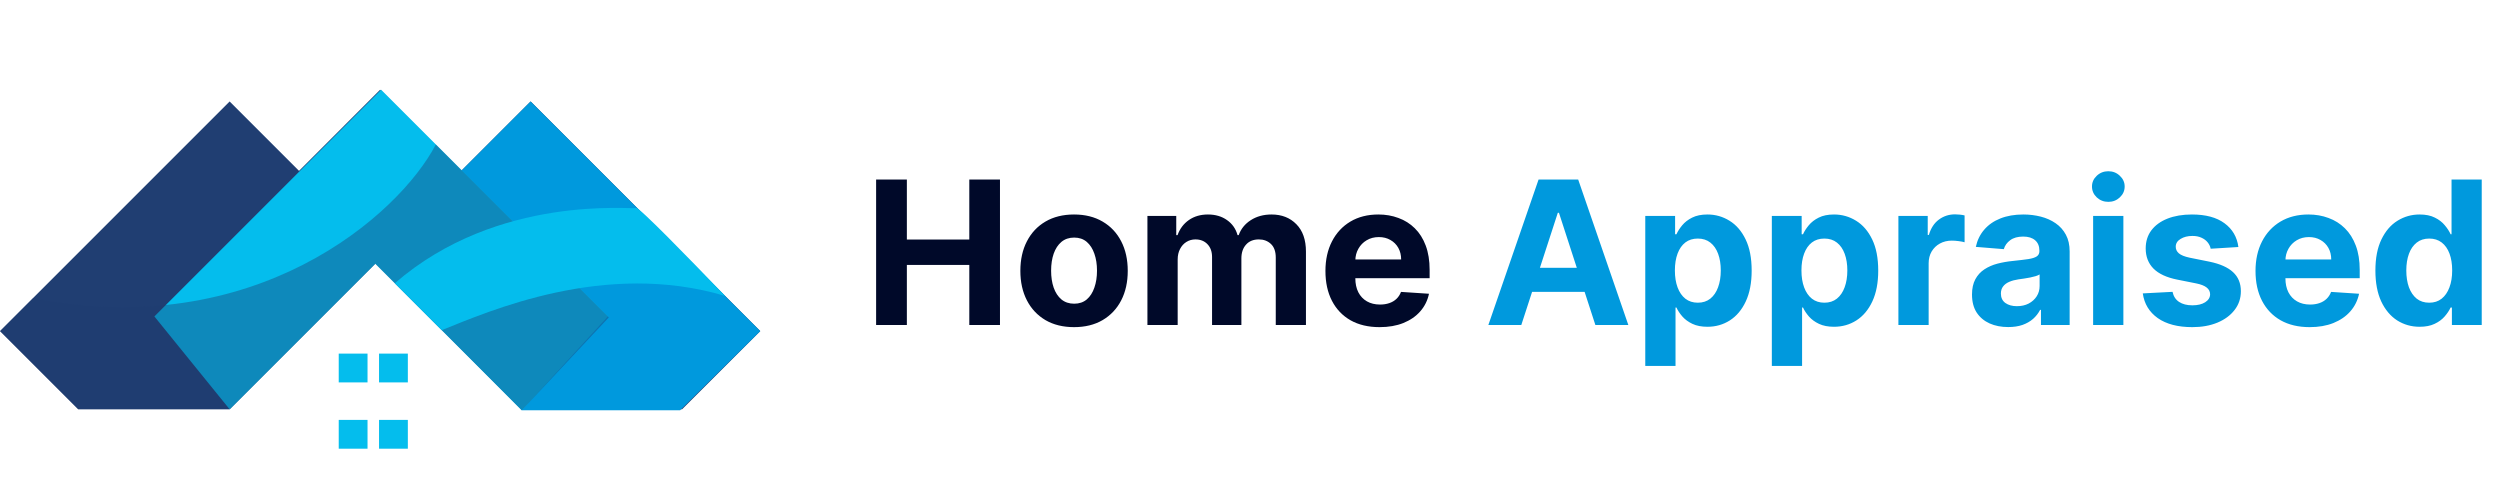 <svg width="200" height="40" viewBox="0 0 200 40" fill="none" xmlns="http://www.w3.org/2000/svg">
<path d="M0 26.488L6.254 32.742H18.371L30.41 20.704L42.449 32.742H54.566L60.82 26.488L42.449 8.117L36.898 13.668L30.41 7.179L23.922 13.668L18.371 8.117L0 26.488Z" fill="#203E72"/>
<path d="M54.41 32.821H41.902H41.745L29.785 20.782L42.449 8.117L60.82 26.488L54.41 32.821Z" fill="#0099DD"/>
<path d="M12.352 25.316L18.371 32.743L30.019 21.095L41.745 32.821L48.625 25.316L30.488 7.179L12.352 25.316Z" fill="#04BDED"/>
<path d="M34.866 11.557L48.703 25.394L41.745 32.821L30.019 21.095L18.371 32.742H6.254L0 26.489L2.658 23.831C20.357 27.395 31.921 17.212 34.866 11.557Z" fill="#203E72" fill-opacity="0.4"/>
<path d="M35.335 26.412L31.583 22.66C39.869 15.468 50.657 16.795 50.892 16.639C51.079 16.513 55.087 20.625 58.006 23.674C48.375 20.797 39.061 24.927 35.335 26.412Z" fill="#04BDED"/>
<rect x="27.098" y="28.288" width="2.304" height="2.304" fill="#04BDED"/>
<rect x="30.323" y="28.288" width="2.304" height="2.304" fill="#04BDED"/>
<rect x="27.098" y="33.592" width="2.304" height="2.304" fill="#04BDED"/>
<rect x="30.323" y="33.592" width="2.304" height="2.304" fill="#04BDED"/>
<path d="M70.089 26V14.364H72.549V19.165H77.544V14.364H79.998V26H77.544V21.193H72.549V26H70.089ZM85.924 26.171C85.042 26.171 84.279 25.983 83.635 25.608C82.995 25.229 82.5 24.703 82.152 24.028C81.803 23.35 81.629 22.564 81.629 21.671C81.629 20.769 81.803 19.981 82.152 19.307C82.5 18.629 82.995 18.102 83.635 17.727C84.279 17.349 85.042 17.159 85.924 17.159C86.807 17.159 87.568 17.349 88.209 17.727C88.852 18.102 89.349 18.629 89.697 19.307C90.046 19.981 90.22 20.769 90.22 21.671C90.22 22.564 90.046 23.35 89.697 24.028C89.349 24.703 88.852 25.229 88.209 25.608C87.568 25.983 86.807 26.171 85.924 26.171ZM85.936 24.296C86.337 24.296 86.672 24.182 86.942 23.954C87.21 23.724 87.413 23.409 87.549 23.011C87.69 22.614 87.76 22.161 87.76 21.653C87.76 21.146 87.69 20.693 87.549 20.296C87.413 19.898 87.21 19.583 86.942 19.352C86.672 19.121 86.337 19.006 85.936 19.006C85.531 19.006 85.19 19.121 84.913 19.352C84.64 19.583 84.434 19.898 84.294 20.296C84.157 20.693 84.089 21.146 84.089 21.653C84.089 22.161 84.157 22.614 84.294 23.011C84.434 23.409 84.64 23.724 84.913 23.954C85.19 24.182 85.531 24.296 85.936 24.296ZM91.794 26V17.273H94.1V18.812H94.203C94.385 18.301 94.688 17.898 95.112 17.602C95.536 17.307 96.044 17.159 96.635 17.159C97.233 17.159 97.743 17.309 98.163 17.608C98.584 17.903 98.864 18.305 99.004 18.812H99.095C99.273 18.312 99.595 17.913 100.061 17.614C100.53 17.311 101.085 17.159 101.726 17.159C102.54 17.159 103.201 17.419 103.709 17.938C104.22 18.453 104.476 19.184 104.476 20.131V26H102.061V20.608C102.061 20.123 101.932 19.759 101.674 19.517C101.417 19.275 101.095 19.153 100.709 19.153C100.269 19.153 99.926 19.294 99.68 19.574C99.434 19.85 99.311 20.216 99.311 20.671V26H96.964V20.557C96.964 20.129 96.841 19.788 96.595 19.534C96.352 19.28 96.032 19.153 95.635 19.153C95.366 19.153 95.123 19.222 94.907 19.358C94.695 19.491 94.527 19.678 94.402 19.921C94.277 20.159 94.214 20.439 94.214 20.761V26H91.794ZM110.365 26.171C109.467 26.171 108.694 25.989 108.047 25.625C107.403 25.258 106.906 24.739 106.558 24.068C106.209 23.394 106.035 22.597 106.035 21.676C106.035 20.778 106.209 19.991 106.558 19.312C106.906 18.634 107.397 18.106 108.03 17.727C108.666 17.349 109.412 17.159 110.268 17.159C110.844 17.159 111.38 17.252 111.876 17.438C112.376 17.619 112.812 17.894 113.183 18.261C113.558 18.629 113.85 19.091 114.058 19.648C114.266 20.201 114.37 20.849 114.37 21.591V22.256H107.001V20.756H112.092C112.092 20.407 112.016 20.099 111.865 19.829C111.713 19.561 111.503 19.35 111.234 19.199C110.969 19.044 110.66 18.966 110.308 18.966C109.941 18.966 109.615 19.051 109.331 19.222C109.05 19.388 108.831 19.614 108.672 19.898C108.512 20.178 108.431 20.491 108.427 20.835V22.261C108.427 22.693 108.507 23.066 108.666 23.381C108.829 23.695 109.058 23.938 109.353 24.108C109.649 24.278 109.999 24.364 110.405 24.364C110.673 24.364 110.92 24.326 111.143 24.25C111.367 24.174 111.558 24.061 111.717 23.909C111.876 23.758 111.997 23.572 112.081 23.352L114.319 23.5C114.206 24.038 113.973 24.508 113.62 24.909C113.272 25.307 112.821 25.617 112.268 25.841C111.719 26.061 111.084 26.171 110.365 26.171Z" fill="#000929"/>
<path d="M121.704 26H119.068L123.085 14.364H126.255L130.267 26H127.63L124.716 17.023H124.625L121.704 26ZM121.539 21.426H127.767V23.347H121.539V21.426ZM131.622 29.273V17.273H134.008V18.739H134.116C134.222 18.504 134.376 18.265 134.576 18.023C134.781 17.776 135.046 17.572 135.372 17.409C135.701 17.242 136.11 17.159 136.599 17.159C137.235 17.159 137.823 17.326 138.36 17.659C138.898 17.989 139.328 18.487 139.65 19.153C139.972 19.816 140.133 20.648 140.133 21.648C140.133 22.621 139.976 23.443 139.662 24.114C139.351 24.78 138.927 25.286 138.389 25.631C137.855 25.972 137.256 26.142 136.593 26.142C136.124 26.142 135.724 26.064 135.395 25.909C135.069 25.754 134.802 25.559 134.593 25.324C134.385 25.085 134.226 24.845 134.116 24.602H134.042V29.273H131.622ZM133.991 21.636C133.991 22.155 134.063 22.608 134.207 22.994C134.351 23.381 134.559 23.682 134.832 23.898C135.105 24.11 135.436 24.216 135.826 24.216C136.22 24.216 136.554 24.108 136.826 23.892C137.099 23.672 137.306 23.369 137.446 22.983C137.59 22.593 137.662 22.144 137.662 21.636C137.662 21.133 137.592 20.689 137.451 20.307C137.311 19.924 137.105 19.625 136.832 19.409C136.559 19.193 136.224 19.085 135.826 19.085C135.432 19.085 135.099 19.189 134.826 19.398C134.557 19.606 134.351 19.901 134.207 20.284C134.063 20.667 133.991 21.117 133.991 21.636ZM141.747 29.273V17.273H144.133V18.739H144.241C144.347 18.504 144.501 18.265 144.701 18.023C144.906 17.776 145.171 17.572 145.497 17.409C145.826 17.242 146.235 17.159 146.724 17.159C147.36 17.159 147.948 17.326 148.485 17.659C149.023 17.989 149.453 18.487 149.775 19.153C150.097 19.816 150.258 20.648 150.258 21.648C150.258 22.621 150.101 23.443 149.787 24.114C149.476 24.78 149.052 25.286 148.514 25.631C147.98 25.972 147.381 26.142 146.718 26.142C146.249 26.142 145.849 26.064 145.52 25.909C145.194 25.754 144.927 25.559 144.718 25.324C144.51 25.085 144.351 24.845 144.241 24.602H144.167V29.273H141.747ZM144.116 21.636C144.116 22.155 144.188 22.608 144.332 22.994C144.476 23.381 144.684 23.682 144.957 23.898C145.23 24.11 145.561 24.216 145.951 24.216C146.345 24.216 146.679 24.108 146.951 23.892C147.224 23.672 147.431 23.369 147.571 22.983C147.715 22.593 147.787 22.144 147.787 21.636C147.787 21.133 147.717 20.689 147.576 20.307C147.436 19.924 147.23 19.625 146.957 19.409C146.684 19.193 146.349 19.085 145.951 19.085C145.557 19.085 145.224 19.189 144.951 19.398C144.682 19.606 144.476 19.901 144.332 20.284C144.188 20.667 144.116 21.117 144.116 21.636ZM151.872 26V17.273H154.218V18.796H154.309C154.468 18.254 154.735 17.845 155.11 17.568C155.485 17.288 155.917 17.148 156.406 17.148C156.527 17.148 156.658 17.155 156.798 17.171C156.938 17.186 157.061 17.206 157.167 17.233V19.381C157.054 19.347 156.896 19.316 156.696 19.29C156.495 19.263 156.311 19.25 156.145 19.25C155.789 19.25 155.47 19.328 155.19 19.483C154.914 19.634 154.694 19.847 154.531 20.119C154.372 20.392 154.292 20.706 154.292 21.062V26H151.872ZM160.657 26.165C160.101 26.165 159.604 26.068 159.169 25.875C158.733 25.678 158.388 25.388 158.135 25.006C157.885 24.619 157.76 24.138 157.76 23.562C157.76 23.078 157.849 22.671 158.027 22.341C158.205 22.011 158.447 21.746 158.754 21.546C159.061 21.345 159.409 21.193 159.799 21.091C160.193 20.989 160.606 20.917 161.038 20.875C161.546 20.822 161.955 20.773 162.265 20.727C162.576 20.678 162.801 20.606 162.941 20.511C163.082 20.417 163.152 20.276 163.152 20.091V20.057C163.152 19.697 163.038 19.419 162.811 19.222C162.587 19.025 162.269 18.926 161.856 18.926C161.421 18.926 161.074 19.023 160.816 19.216C160.559 19.405 160.388 19.644 160.305 19.932L158.066 19.75C158.18 19.22 158.404 18.761 158.737 18.375C159.07 17.985 159.5 17.686 160.027 17.477C160.557 17.265 161.171 17.159 161.868 17.159C162.352 17.159 162.816 17.216 163.26 17.329C163.707 17.443 164.102 17.619 164.447 17.858C164.796 18.097 165.07 18.403 165.271 18.778C165.472 19.15 165.572 19.595 165.572 20.114V26H163.277V24.79H163.209C163.068 25.062 162.881 25.303 162.646 25.511C162.411 25.716 162.129 25.877 161.799 25.994C161.47 26.108 161.089 26.165 160.657 26.165ZM161.351 24.494C161.707 24.494 162.021 24.424 162.294 24.284C162.566 24.14 162.78 23.947 162.936 23.704C163.091 23.462 163.169 23.188 163.169 22.881V21.954C163.093 22.004 162.989 22.049 162.856 22.091C162.727 22.129 162.582 22.165 162.419 22.199C162.256 22.229 162.093 22.258 161.93 22.284C161.767 22.307 161.619 22.328 161.487 22.347C161.203 22.388 160.955 22.454 160.743 22.546C160.53 22.636 160.366 22.759 160.248 22.915C160.131 23.066 160.072 23.256 160.072 23.483C160.072 23.812 160.191 24.064 160.43 24.239C160.673 24.409 160.979 24.494 161.351 24.494ZM167.45 26V17.273H169.87V26H167.45ZM168.666 16.148C168.306 16.148 167.997 16.028 167.74 15.79C167.486 15.547 167.359 15.258 167.359 14.921C167.359 14.587 167.486 14.301 167.74 14.062C167.997 13.82 168.306 13.699 168.666 13.699C169.026 13.699 169.333 13.82 169.586 14.062C169.844 14.301 169.973 14.587 169.973 14.921C169.973 15.258 169.844 15.547 169.586 15.79C169.333 16.028 169.026 16.148 168.666 16.148ZM179.071 19.761L176.855 19.898C176.817 19.708 176.735 19.538 176.61 19.386C176.485 19.231 176.321 19.108 176.116 19.017C175.915 18.922 175.675 18.875 175.395 18.875C175.02 18.875 174.703 18.954 174.446 19.114C174.188 19.269 174.059 19.477 174.059 19.739C174.059 19.947 174.143 20.123 174.309 20.267C174.476 20.411 174.762 20.526 175.167 20.614L176.747 20.932C177.595 21.106 178.228 21.386 178.645 21.773C179.061 22.159 179.27 22.667 179.27 23.296C179.27 23.867 179.101 24.369 178.764 24.801C178.431 25.233 177.972 25.57 177.389 25.812C176.809 26.051 176.141 26.171 175.383 26.171C174.228 26.171 173.307 25.93 172.622 25.449C171.94 24.964 171.54 24.305 171.423 23.472L173.804 23.347C173.876 23.699 174.05 23.968 174.326 24.153C174.603 24.335 174.957 24.426 175.389 24.426C175.813 24.426 176.154 24.345 176.412 24.182C176.673 24.015 176.806 23.801 176.809 23.54C176.806 23.32 176.713 23.14 176.531 23C176.349 22.856 176.069 22.746 175.69 22.671L174.179 22.369C173.326 22.199 172.692 21.903 172.275 21.483C171.862 21.062 171.656 20.526 171.656 19.875C171.656 19.314 171.807 18.831 172.11 18.426C172.417 18.021 172.847 17.708 173.4 17.489C173.957 17.269 174.609 17.159 175.355 17.159C176.457 17.159 177.325 17.392 177.957 17.858C178.593 18.324 178.965 18.958 179.071 19.761ZM184.771 26.171C183.873 26.171 183.101 25.989 182.453 25.625C181.809 25.258 181.313 24.739 180.964 24.068C180.616 23.394 180.441 22.597 180.441 21.676C180.441 20.778 180.616 19.991 180.964 19.312C181.313 18.634 181.803 18.106 182.436 17.727C183.072 17.349 183.818 17.159 184.674 17.159C185.25 17.159 185.786 17.252 186.282 17.438C186.782 17.619 187.218 17.894 187.589 18.261C187.964 18.629 188.256 19.091 188.464 19.648C188.673 20.201 188.777 20.849 188.777 21.591V22.256H181.407V20.756H186.498C186.498 20.407 186.423 20.099 186.271 19.829C186.119 19.561 185.909 19.35 185.64 19.199C185.375 19.044 185.066 18.966 184.714 18.966C184.347 18.966 184.021 19.051 183.737 19.222C183.457 19.388 183.237 19.614 183.078 19.898C182.919 20.178 182.837 20.491 182.834 20.835V22.261C182.834 22.693 182.913 23.066 183.072 23.381C183.235 23.695 183.464 23.938 183.76 24.108C184.055 24.278 184.405 24.364 184.811 24.364C185.08 24.364 185.326 24.326 185.549 24.25C185.773 24.174 185.964 24.061 186.123 23.909C186.282 23.758 186.404 23.572 186.487 23.352L188.726 23.5C188.612 24.038 188.379 24.508 188.027 24.909C187.678 25.307 187.227 25.617 186.674 25.841C186.125 26.061 185.491 26.171 184.771 26.171ZM193.572 26.142C192.909 26.142 192.309 25.972 191.771 25.631C191.237 25.286 190.813 24.78 190.498 24.114C190.188 23.443 190.032 22.621 190.032 21.648C190.032 20.648 190.193 19.816 190.515 19.153C190.837 18.487 191.265 17.989 191.799 17.659C192.337 17.326 192.926 17.159 193.566 17.159C194.055 17.159 194.462 17.242 194.788 17.409C195.118 17.572 195.383 17.776 195.584 18.023C195.788 18.265 195.943 18.504 196.049 18.739H196.123V14.364H198.538V26H196.152V24.602H196.049C195.936 24.845 195.775 25.085 195.566 25.324C195.362 25.559 195.095 25.754 194.765 25.909C194.44 26.064 194.042 26.142 193.572 26.142ZM194.339 24.216C194.729 24.216 195.059 24.11 195.328 23.898C195.601 23.682 195.809 23.381 195.953 22.994C196.101 22.608 196.174 22.155 196.174 21.636C196.174 21.117 196.102 20.667 195.959 20.284C195.815 19.901 195.606 19.606 195.334 19.398C195.061 19.189 194.729 19.085 194.339 19.085C193.941 19.085 193.606 19.193 193.334 19.409C193.061 19.625 192.854 19.924 192.714 20.307C192.574 20.689 192.504 21.133 192.504 21.636C192.504 22.144 192.574 22.593 192.714 22.983C192.858 23.369 193.065 23.672 193.334 23.892C193.606 24.108 193.941 24.216 194.339 24.216Z" fill="#0099DD"/>
</svg>
